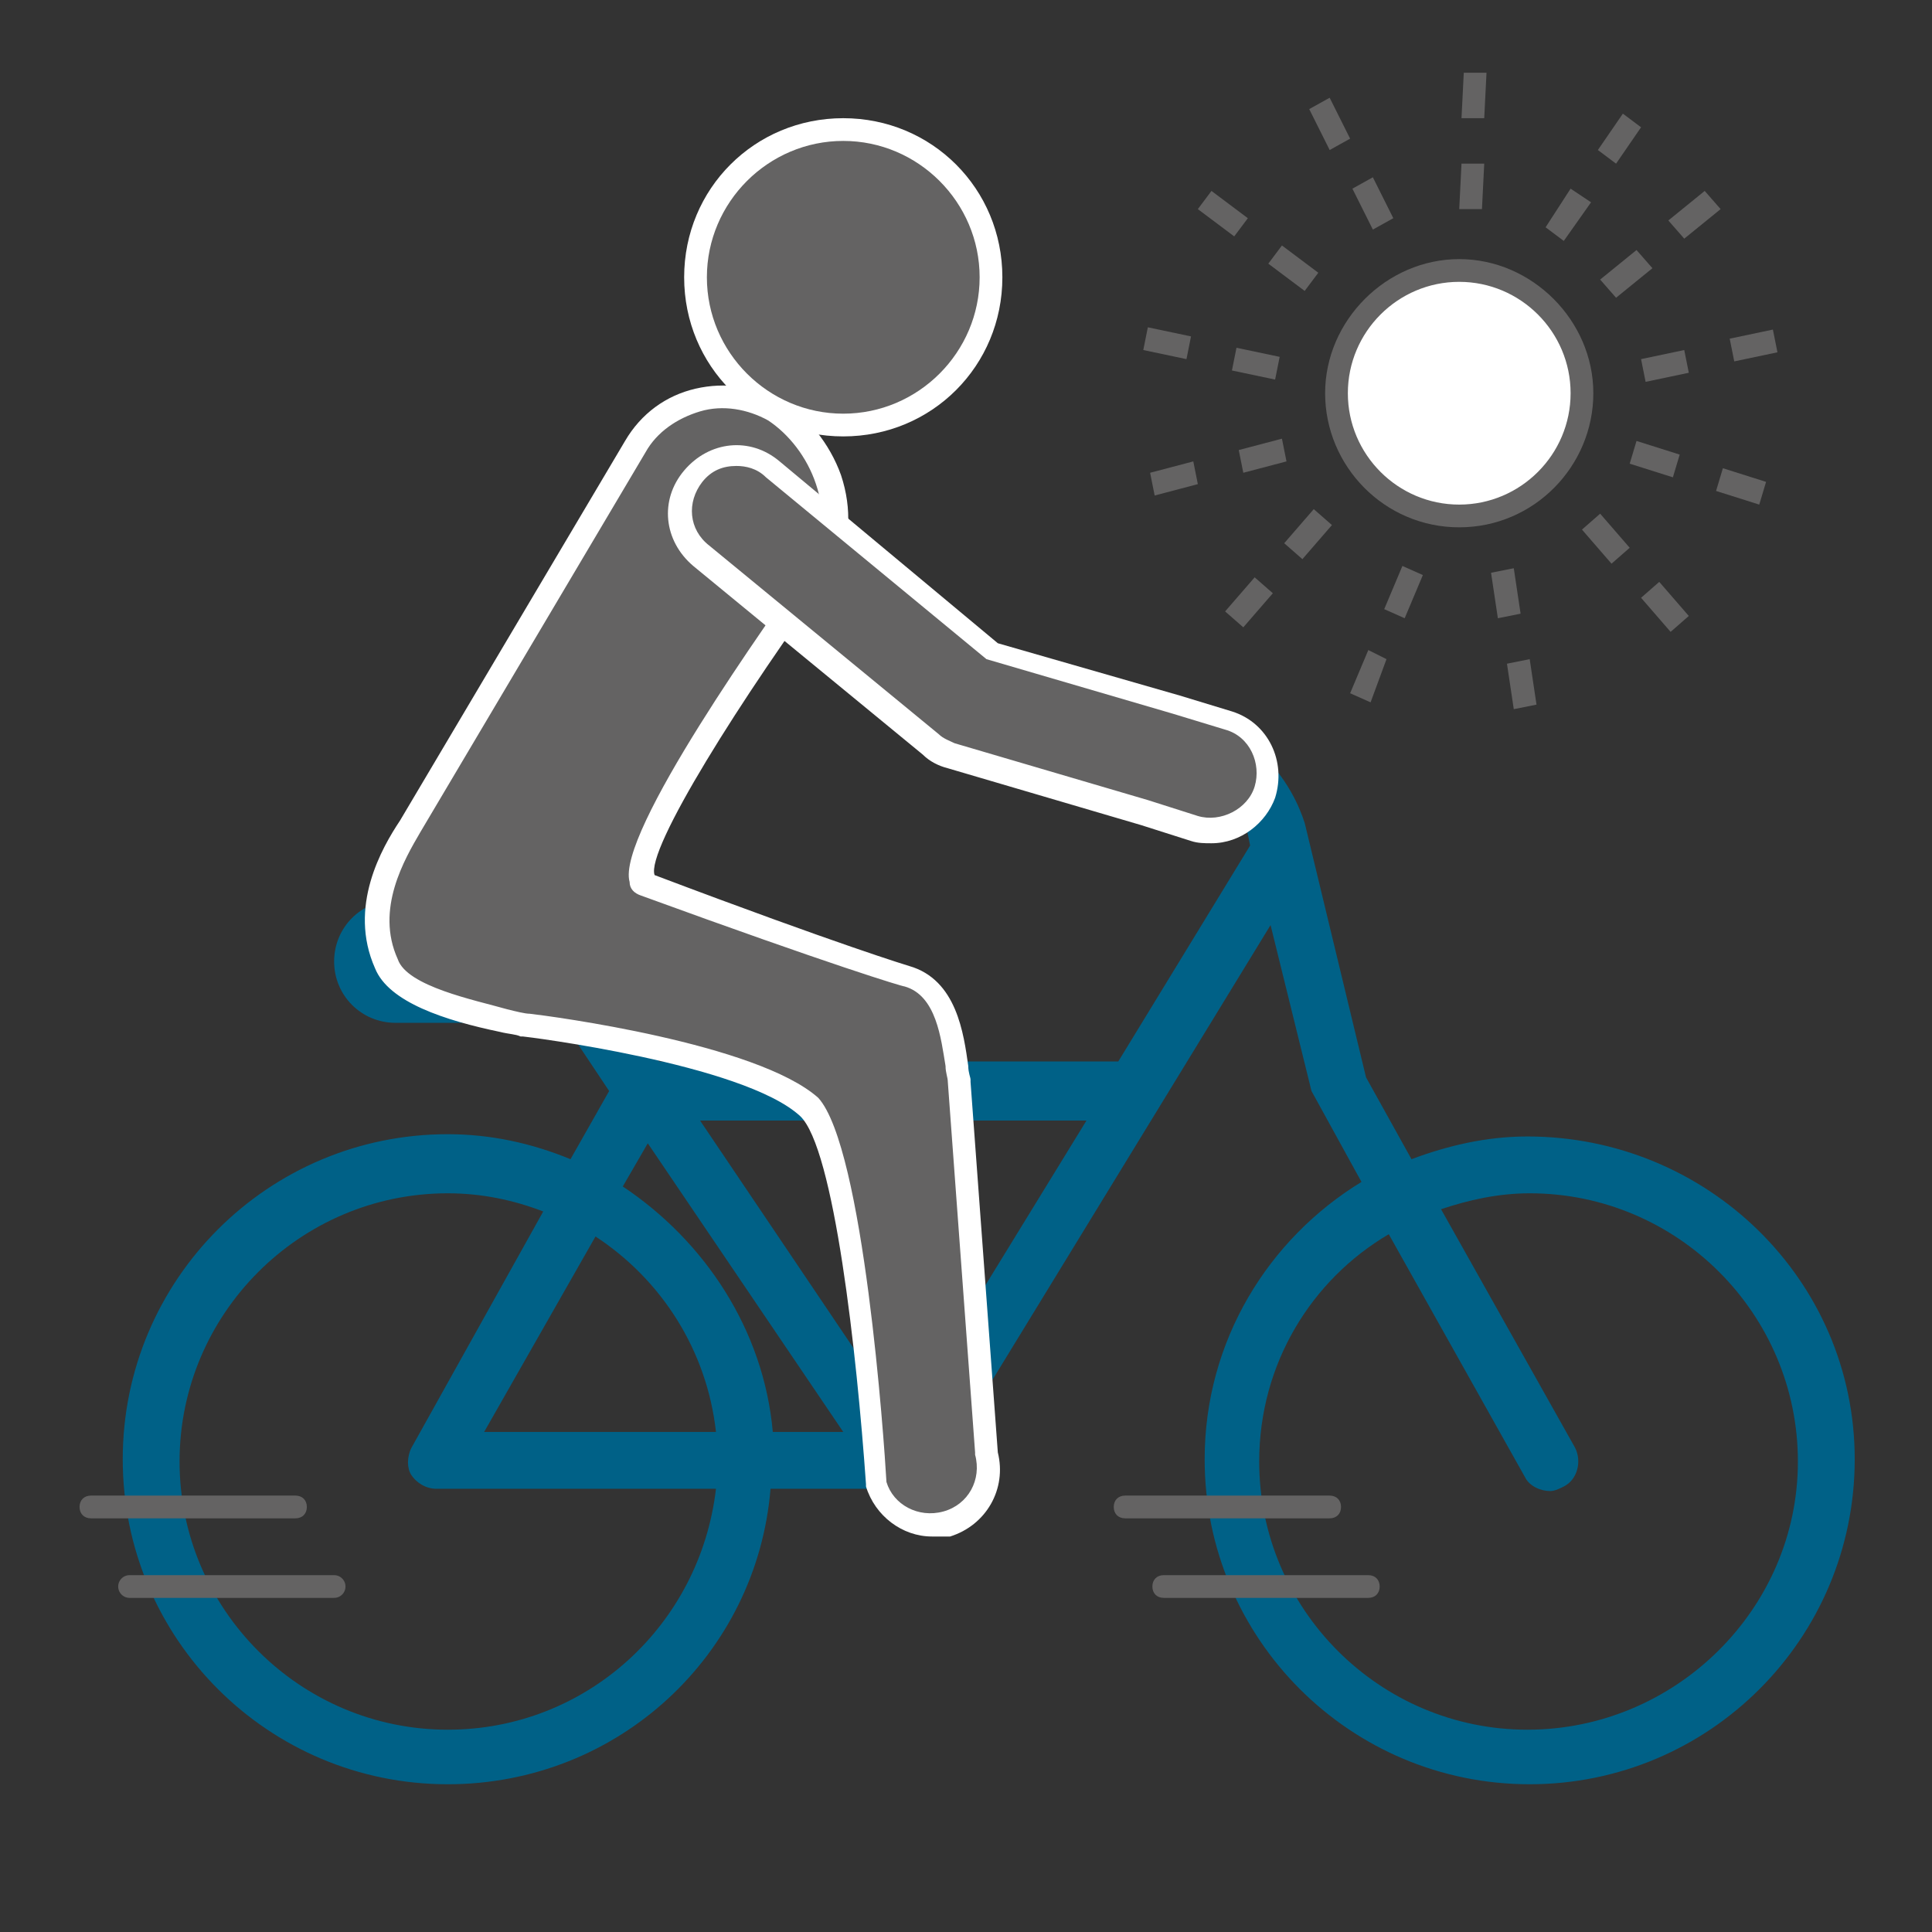 <?xml version="1.0" encoding="utf-8"?>
<!-- Generator: Adobe Illustrator 25.2.0, SVG Export Plug-In . SVG Version: 6.00 Build 0)  -->
<svg version="1.1" id="Ebene_1" xmlns="http://www.w3.org/2000/svg" xmlns:xlink="http://www.w3.org/1999/xlink" x="0px" y="0px"
	 viewBox="0 0 85 85" style="enable-background:new 0 0 85 85;" xml:space="preserve">
<rect x="0" y="0" width="85" height="85" fill="#333333" stroke="none"/>
<style type="text/css">
	.st0{fill:#006187;}
	.st1{fill:none;stroke:#646363;stroke-width:5;stroke-linecap:round;stroke-miterlimit:10;}
	.st2{fill:none;stroke:#646363;stroke-linecap:round;stroke-miterlimit:10;}
	.st3{fill:#646363;}
	.st4{fill:#FFFFFF;}
</style>
<path class="st0" d="M67.2,50c-1.8,0-3.5,0.4-5.1,1l-2-3.6l-2.7-11.2c-0.1-0.2-1.4-5.5-9.2-5.7c-0.7,0-1.3,0.5-1.3,1.2
	s0.5,1.3,1.2,1.3c5.8,0.1,6.8,3.6,6.8,3.7l0.1,0.5l-5.8,9.5H29l-4.2-6.1c-0.4-0.6-1.2-0.7-1.7-0.3c-0.6,0.4-0.7,1.2-0.3,1.7l4,6
	l-1.7,3c-1.7-0.7-3.5-1.1-5.4-1.1c-7.9,0-14.3,6.4-14.3,14.3s6.4,14.3,14.3,14.3c7.5,0,13.6-5.7,14.2-13H40c0.4,0,0.8-0.2,1.1-0.6
	l14.8-24.2l1.8,7.3l2.2,4c-4.1,2.5-6.9,7-6.9,12.2c0,7.9,6.4,14.3,14.3,14.3s14.3-6.4,14.3-14.3S75.1,50,67.2,50z M19.7,76.1
	c-6.5,0-11.8-5.3-11.8-11.8s5.3-11.8,11.8-11.8c1.5,0,2.9,0.3,4.2,0.8l-5.8,10.4c-0.2,0.4-0.2,0.9,0,1.2s0.6,0.6,1.1,0.6h12.3
	C30.8,71.5,25.8,76.1,19.7,76.1z M21.3,63l4.9-8.6c2.9,1.9,4.9,5,5.3,8.6H21.3z M27.4,52.2l1.1-1.9L37.1,63H34
	C33.6,58.5,31,54.6,27.4,52.2z M39.7,62.5l-8.9-13.2h17L39.7,62.5z M67.2,76.1c-6.5,0-11.8-5.3-11.8-11.8c0-4.3,2.3-8,5.7-10l6,10.7
	c0.2,0.4,0.7,0.6,1.1,0.6c0.2,0,0.4-0.1,0.6-0.2c0.6-0.3,0.8-1.1,0.5-1.7l-5.9-10.5c1.2-0.4,2.5-0.7,3.9-0.7
	c6.5,0,11.8,5.3,11.8,11.8S73.7,76.1,67.2,76.1z"/>
<path class="st0" d="M23.3,45h-5.9c-1.5,0-2.7-1.2-2.7-2.7l0,0c0-1.5,1.2-2.7,2.7-2.7h5.9c1.5,0,2.7,1.2,2.7,2.7l0,0
	C26,43.8,24.8,45,23.3,45z"/>
<path class="st1" d="M40.4,76"/>
<line class="st2" x1="14.7" y1="69.8" x2="5.7" y2="69.8"/>
<g>
	<path class="st3" d="M58.5,66.8h-9c-0.3,0-0.5-0.2-0.5-0.5s0.2-0.5,0.5-0.5h9c0.3,0,0.5,0.2,0.5,0.5S58.8,66.8,58.5,66.8z"/>
</g>
<g>
	<path class="st3" d="M13,66.8H4c-0.3,0-0.5-0.2-0.5-0.5s0.2-0.5,0.5-0.5h9c0.3,0,0.5,0.2,0.5,0.5S13.3,66.8,13,66.8z"/>
</g>
<g>
	<path class="st3" d="M60.2,70.3h-9c-0.3,0-0.5-0.2-0.5-0.5s0.2-0.5,0.5-0.5h9c0.3,0,0.5,0.2,0.5,0.5S60.5,70.3,60.2,70.3z"/>
</g>
<g>
	<circle class="st4" cx="64.2" cy="17.3" r="5.4"/>
	<path class="st3" d="M64.2,23.2c-3.3,0-5.9-2.7-5.9-5.9s2.7-5.9,5.9-5.9c3.2,0,5.9,2.7,5.9,5.9S67.5,23.2,64.2,23.2z M64.2,12.4
		c-2.7,0-4.9,2.2-4.9,4.9s2.2,4.9,4.9,4.9c2.7,0,4.9-2.2,4.9-4.9S66.9,12.4,64.2,12.4z"/>
</g>
<g>
	<path class="st3" d="M57.4,12.8l-1.6-1.2l0.6-0.8L58,12L57.4,12.8z M54.3,10.4l-1.6-1.2l0.6-0.8l1.6,1.2L54.3,10.4z"/>
</g>
<g>
	<path class="st3" d="M60.4,10.1l-0.9-1.8l0.9-0.5l0.9,1.8L60.4,10.1z M58.5,6.6l-0.9-1.8l0.9-0.5l0.9,1.8L58.5,6.6z"/>
</g>
<g>
	<path class="st3" d="M65.2,9.2h-1l0.1-2h1L65.2,9.2z M65.3,5.2h-1l0.1-2h1L65.3,5.2z"/>
</g>
<g>
	<path class="st3" d="M68.8,10.6L68,10l1.1-1.7L70,8.9L68.8,10.6z M71.1,7.2l-0.8-0.6L71.4,5l0.8,0.6L71.1,7.2z"/>
</g>
<g>
	<path class="st3" d="M71.1,13.1l-0.7-0.8L72,11l0.7,0.8L71.1,13.1z M74.1,10.5l-0.7-0.8L75,8.4l0.7,0.8L74.1,10.5z"/>
</g>
<g>
	<path class="st3" d="M72.4,16.8l-0.2-1l1.9-0.4l0.2,1L72.4,16.8z M76.3,15.9l-0.2-1l1.9-0.4l0.2,1L76.3,15.9z"/>
</g>
<g>
	<path class="st3" d="M77.4,22.2l-1.9-0.6l0.3-1l1.9,0.6L77.4,22.2z M73.6,21l-1.9-0.6l0.3-1l1.9,0.6L73.6,21z"/>
</g>
<g>
	<path class="st3" d="M73.5,27.8l-1.3-1.5l0.8-0.7l1.3,1.5L73.5,27.8z M70.9,24.8l-1.3-1.5l0.8-0.7l1.3,1.5L70.9,24.8z"/>
</g>
<g>
	<path class="st3" d="M56.1,16.7l-1.9-0.4l0.2-1l1.9,0.4L56.1,16.7z M52.2,15.8l-1.9-0.4l0.2-1l1.9,0.4L52.2,15.8z"/>
</g>
<g>
	<path class="st3" d="M50.8,21.8l-0.2-1l1.9-0.5l0.2,1L50.8,21.8z M54.7,20.8l-0.2-1l1.9-0.5l0.2,1L54.7,20.8z"/>
</g>
<path class="st3" d="M54.7,27.6l-0.8-0.7l1.3-1.5l0.8,0.7L54.7,27.6z M57.3,24.6l-0.8-0.7l1.3-1.5l0.8,0.7L57.3,24.6z"/>
<g>
	<path class="st3" d="M66.6,31.2l-0.3-2l1-0.2l0.3,2L66.6,31.2z M65.9,27.2l-0.3-2l1-0.2l0.3,2L65.9,27.2z"/>
</g>
<g>
	<path class="st3" d="M60.3,30.9l-0.9-0.4l0.8-1.9L61,29L60.3,30.9z M61.8,27.2l-0.9-0.4l0.8-1.9l0.9,0.4L61.8,27.2z"/>
</g>
<g>
	<path class="st3" d="M43.4,63.9l-1.2-16.3c-0.2-0.8-0.2-4-2.3-4.6c0,0-3-0.8-11.6-4c-2-0.7,7.8-14.1,7.8-14.1
		c1.3-2.1,0-5.5-2.2-6.7c-2.1-1.3-4.9-0.6-6.2,1.6l-9.9,16.7c-0.8,1.4-2.1,3.7-1,6.1c0.7,1.7,5.3,2.4,6.1,2.7c0,0,9.8,1.2,12.5,3.6
		c2.2,2,3.1,16.5,3.1,16.5c0.3,1.1,1.3,1.8,2.4,1.8c0.2,0,0.5,0,0.7-0.1C43,66.6,43.7,65.2,43.4,63.9z"/>
	<path class="st4" d="M41,67.6c-1.3,0-2.5-0.9-2.9-2.2v-0.1c-0.4-5.7-1.4-14.8-2.9-16.2c-2.5-2.3-12.1-3.5-12.2-3.5h-0.1
		c-0.2-0.1-0.5-0.1-0.9-0.2c-2.4-0.5-4.9-1.3-5.5-2.8c-1.2-2.7,0.3-5.3,1.1-6.5l9.9-16.7c0.7-1.2,1.8-2,3.1-2.3
		c1.3-0.3,2.6-0.1,3.8,0.5c1.1,0.7,2.1,1.9,2.6,3.3c0.5,1.5,0.4,3-0.2,4.1c-4.2,5.7-8.4,12.4-8,13.5c8.2,3.1,11.2,4,11.2,4
		c2.1,0.6,2.4,3,2.6,4.4c0,0.3,0.1,0.5,0.1,0.6v0.1l1.2,16.3c0.4,1.6-0.5,3.2-2.1,3.7C41.5,67.6,41.2,67.6,41,67.6z M39,65.2
		c0.3,1,1.4,1.6,2.5,1.3c1.1-0.3,1.7-1.4,1.4-2.5v-0.1l-1.2-16.3c0-0.2-0.1-0.4-0.1-0.7c-0.2-1.2-0.4-3.1-1.8-3.5
		c-0.1,0-3.1-0.9-11.6-4c-0.3-0.1-0.5-0.3-0.5-0.6c-0.6-2.1,6.1-11.5,8.1-14.3c0.5-0.8,0.5-2,0.1-3.2s-1.2-2.2-2.1-2.8
		c-0.9-0.5-2-0.7-3-0.4c-1,0.3-1.9,0.9-2.4,1.8l-9.9,16.7c-0.7,1.2-2,3.4-1,5.6c0.4,1.2,3.4,1.8,4.8,2.2c0.4,0.1,0.8,0.2,1,0.2
		c0.9,0.1,10,1.3,12.7,3.7C38,50.5,38.9,63.4,39,65.2z"/>
</g>
<g>
	<g>
		<path class="st3" d="M53.3,36.6c-0.3,0-0.5,0-0.8-0.1l-2.2-0.7l-8.5-2.5c-0.3-0.1-0.6-0.3-0.9-0.5l-10.1-8.3
			c-1.1-0.9-1.2-2.5-0.3-3.5c0.9-1.1,2.5-1.2,3.5-0.3l9.7,8l8.1,2.4l2.3,0.7c1.3,0.4,2,1.8,1.6,3.1C55.3,35.9,54.4,36.6,53.3,36.6z"
			/>
		<path class="st4" d="M53.3,37.1c-0.3,0-0.6,0-0.9-0.1l-2.2-0.7l-8.5-2.5c-0.4-0.1-0.8-0.3-1.1-0.6l-10.1-8.3
			c-1.3-1.1-1.5-2.9-0.4-4.2c1.1-1.3,2.9-1.5,4.2-0.4l9.6,8l8,2.3l2.3,0.7c1.6,0.5,2.4,2.2,1.9,3.8C55.7,36.2,54.6,37.1,53.3,37.1z
			 M32.4,20.5c-0.6,0-1.1,0.2-1.5,0.7c-0.7,0.9-0.6,2.1,0.3,2.8l10.1,8.3c0.2,0.2,0.5,0.3,0.7,0.4l8.5,2.5l2.2,0.7
			c1,0.3,2.2-0.3,2.5-1.3s-0.2-2.2-1.3-2.5l-2.3-0.7L43.4,29l-9.7-8C33.3,20.6,32.8,20.5,32.4,20.5z"/>
	</g>
</g>
<g>
	<g>
		<g>
			<path class="st3" d="M37.1,18.7c-3.6,0-6.5-2.9-6.5-6.5s2.9-6.5,6.5-6.5s6.5,2.9,6.5,6.5S40.7,18.7,37.1,18.7z"/>
			<path class="st4" d="M37.1,6.2c3.3,0,6,2.7,6,6s-2.7,6-6,6s-6-2.7-6-6S33.8,6.2,37.1,6.2 M37.1,5.2c-3.9,0-7,3.1-7,7s3.1,7,7,7
				s7-3.1,7-7S41,5.2,37.1,5.2L37.1,5.2z"/>
		</g>
	</g>
</g>
</svg>
